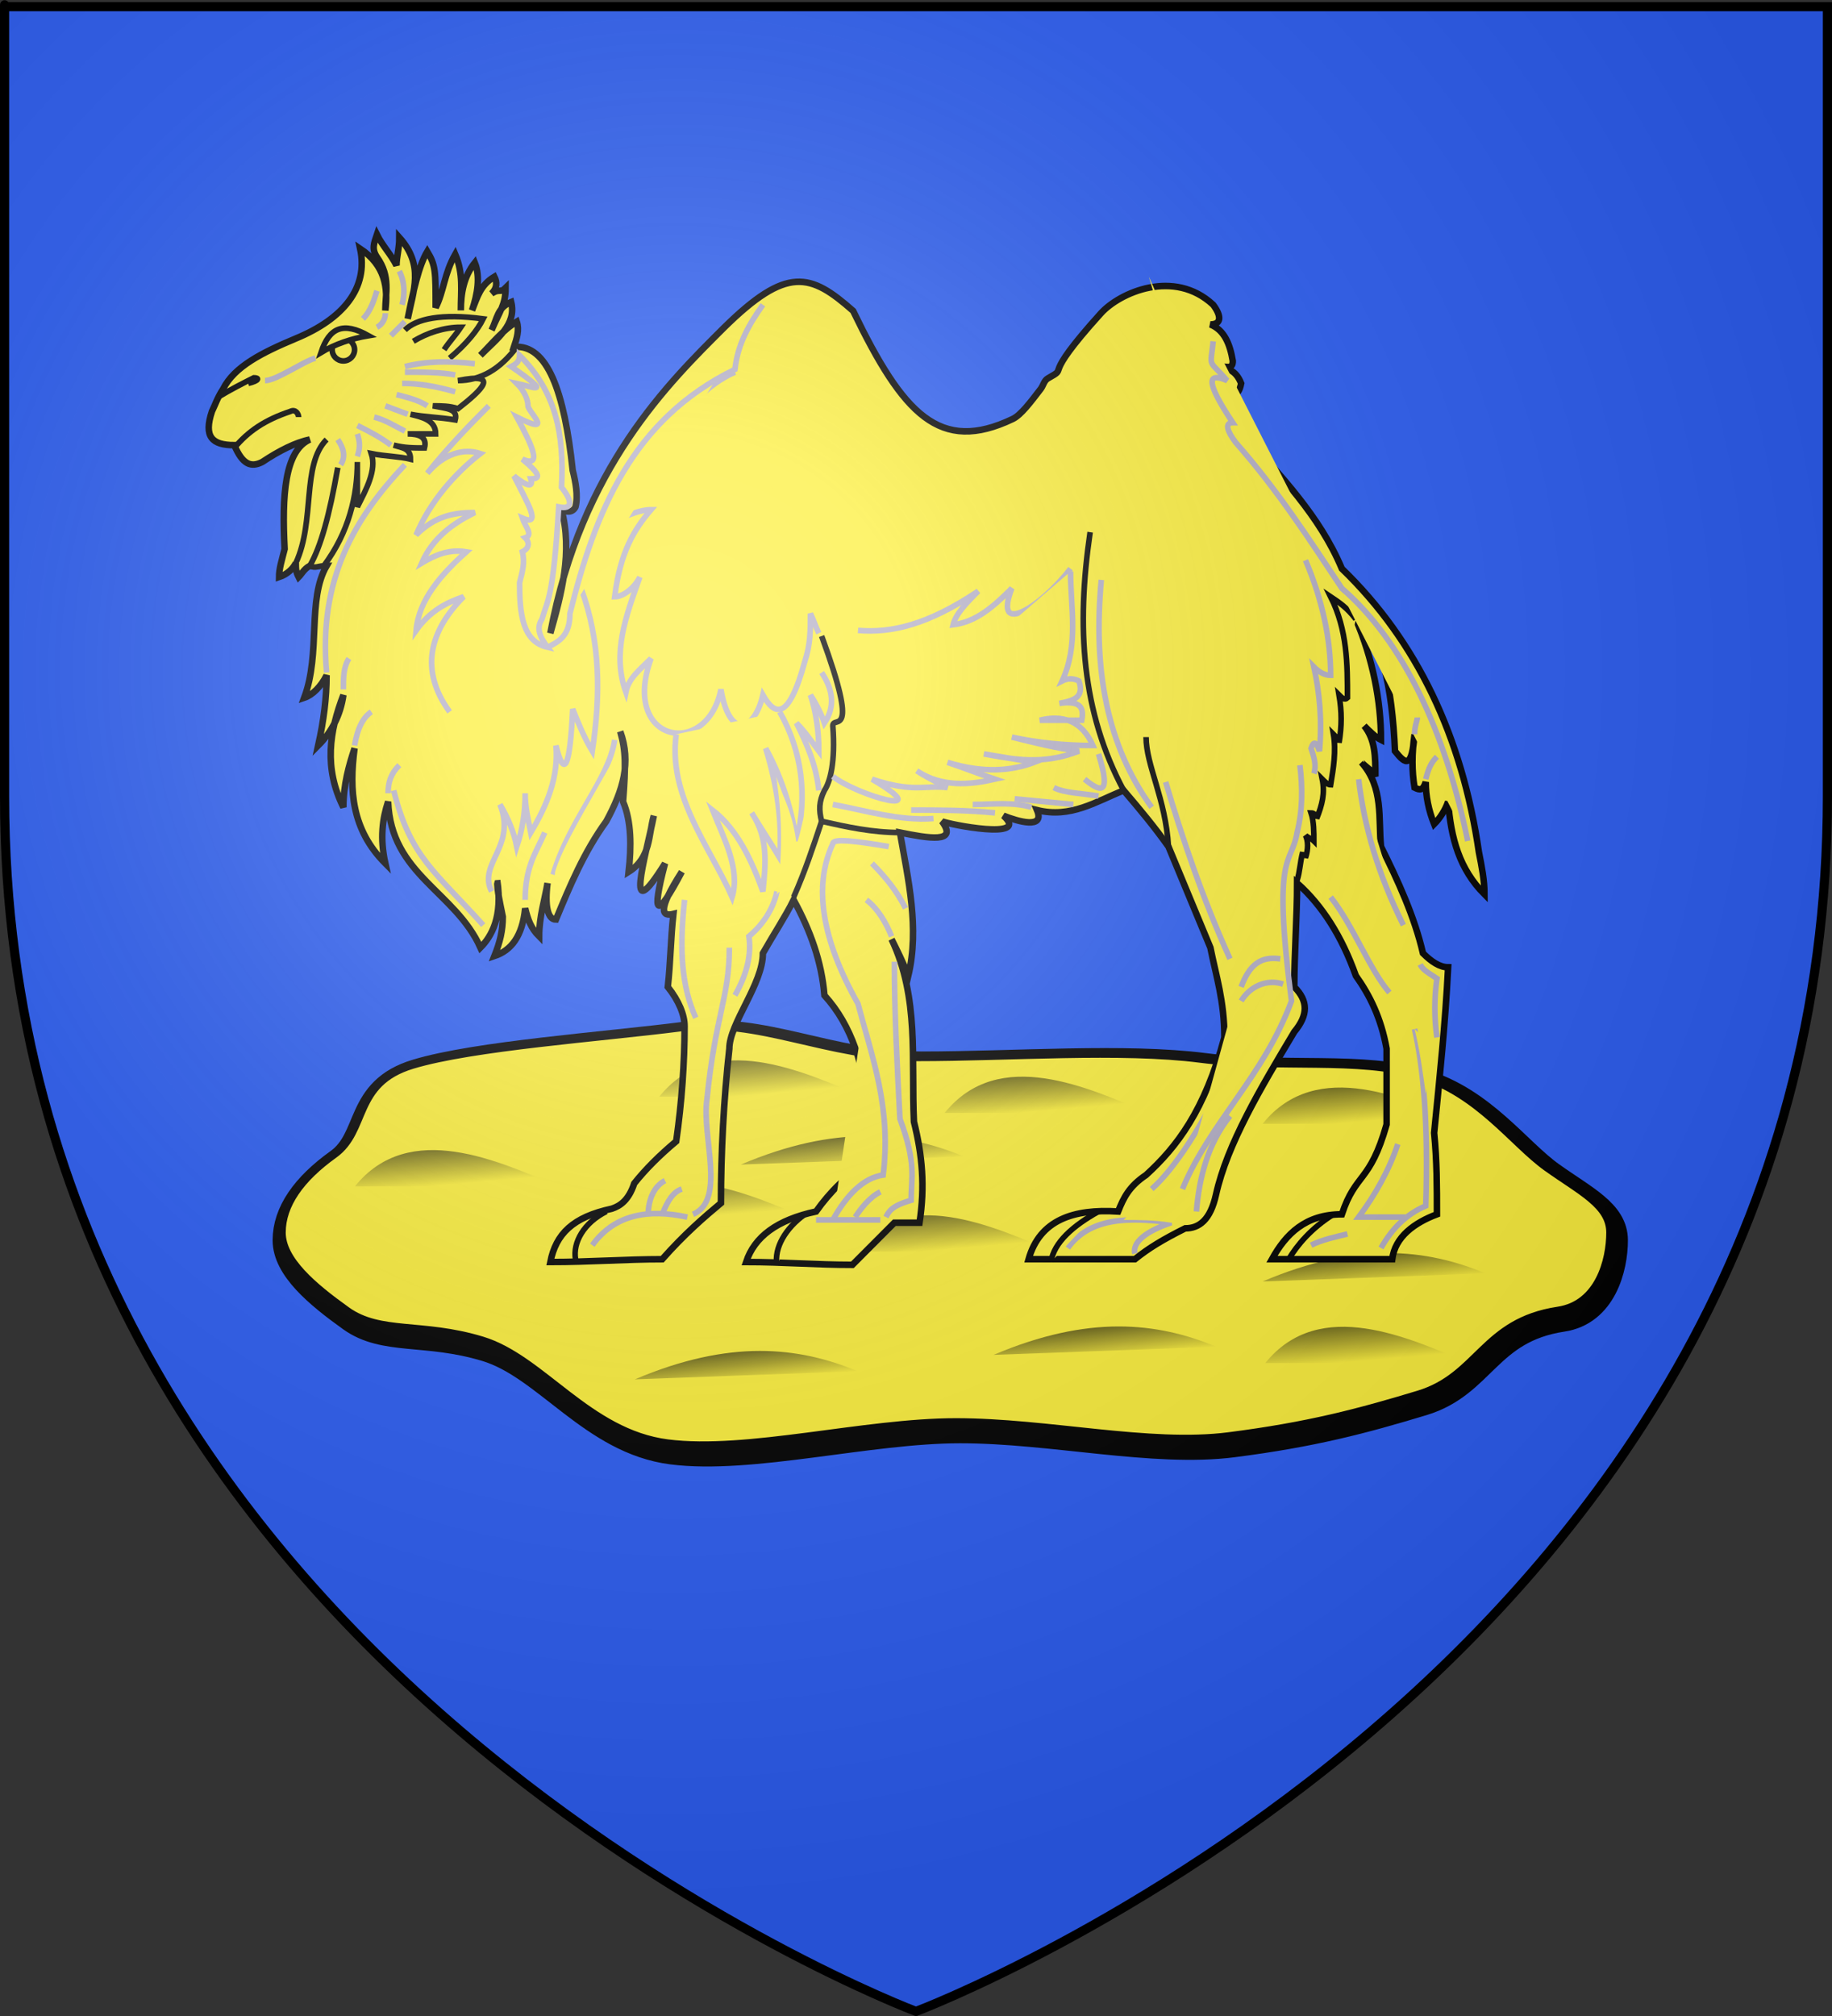 <?xml version="1.0" encoding="UTF-8" standalone="no"?>
<svg
   xmlns:dc="http://purl.org/dc/elements/1.1/"
   xmlns:cc="http://creativecommons.org/ns#"
   xmlns:rdf="http://www.w3.org/1999/02/22-rdf-syntax-ns#"
   xmlns:svg="http://www.w3.org/2000/svg"
   xmlns="http://www.w3.org/2000/svg"
   xmlns:xlink="http://www.w3.org/1999/xlink"
   xmlns:sodipodi="http://sodipodi.sourceforge.net/DTD/sodipodi-0.dtd"
   xmlns:inkscape="http://www.inkscape.org/namespaces/inkscape"
   height="660"
   width="600"
   version="1.0"
   id="svg2"
   sodipodi:version="0.32"
   inkscape:version="0.46"
   sodipodi:docname="Blason_ville_be_Kemzeke.svg"
   sodipodi:docbase="/Users/fabriceantoine/Documents/Meurthe-et-Moselle/Fait"
   inkscape:export-filename="/Users/fabriceantoine/Documents/Meurthe-et-Moselle/Fait/Blason_Toul.png"
   inkscape:export-xdpi="72"
   inkscape:export-ydpi="72"
   inkscape:output_extension="org.inkscape.output.svg.inkscape">
  <rect width="100%" height="100%" fill="#333333" stroke="none"/>
  <sodipodi:namedview
     inkscape:window-height="850"
     inkscape:window-width="1440"
     inkscape:pageshadow="2"
     inkscape:pageopacity="0.0"
     guidetolerance="10.0"
     gridtolerance="10.0"
     objecttolerance="10.0"
     borderopacity="1.0"
     bordercolor="#666666"
     pagecolor="#ffffff"
     id="base"
     showgrid="true"
     height="660px"
     inkscape:zoom="0.35355339"
     inkscape:cx="158.61948"
     inkscape:cy="247.04671"
     inkscape:window-x="-8"
     inkscape:window-y="-8"
     inkscape:current-layer="layer4" />
  <desc
     id="desc4">Flag of Canton of Valais (Wallis)</desc>
  <defs
     id="defs6">
    <linearGradient
       id="linearGradient9227"
       inkscape:collect="always">
      <stop
         id="stop9229"
         offset="0"
         style="stop-color:#000000;stop-opacity:1;" />
      <stop
         id="stop9231"
         offset="1"
         style="stop-color:#000000;stop-opacity:0;" />
    </linearGradient>
    <inkscape:perspective
       sodipodi:type="inkscape:persp3d"
       inkscape:vp_x="0 : 330 : 1"
       inkscape:vp_y="0 : 1000 : 0"
       inkscape:vp_z="600 : 330 : 1"
       inkscape:persp3d-origin="300 : 220 : 1"
       id="perspective10065" />
    <linearGradient
       id="linearGradient2893">
      <stop
         style="stop-color:white;stop-opacity:0.314;"
         offset="0"
         id="stop2895" />
      <stop
         id="stop2897"
         offset="0.19"
         style="stop-color:white;stop-opacity:0.251;" />
      <stop
         style="stop-color:#6b6b6b;stop-opacity:0.125;"
         offset="0.6"
         id="stop2901" />
      <stop
         style="stop-color:black;stop-opacity:0.125;"
         offset="1"
         id="stop2899" />
    </linearGradient>
    <linearGradient
       id="linearGradient2885">
      <stop
         id="stop2887"
         offset="0"
         style="stop-color:white;stop-opacity:1;" />
      <stop
         style="stop-color:white;stop-opacity:1;"
         offset="0.229"
         id="stop2891" />
      <stop
         id="stop2889"
         offset="1"
         style="stop-color:black;stop-opacity:1;" />
    </linearGradient>
    <linearGradient
       id="linearGradient2955">
      <stop
         id="stop2867"
         offset="0"
         style="stop-color:#fd0000;stop-opacity:1;" />
      <stop
         style="stop-color:#e77275;stop-opacity:0.659;"
         offset="0.5"
         id="stop2873" />
      <stop
         style="stop-color:black;stop-opacity:0.323;"
         offset="1"
         id="stop2959" />
    </linearGradient>
    <radialGradient
       inkscape:collect="always"
       xlink:href="#linearGradient2955"
       id="radialGradient2961"
       cx="225.524"
       cy="218.901"
       fx="225.524"
       fy="218.901"
       r="300"
       gradientTransform="matrix(-4.167939e-4,2.183,-1.884,-3.599562e-4,615.597,-289.121)"
       gradientUnits="userSpaceOnUse" />
    <polygon
       id="star"
       transform="scale(53,53)"
       points="0,-1 0.588,0.809 -0.951,-0.309 0.951,-0.309 -0.588,0.809 0,-1 " />
    <clipPath
       id="clip">
      <path
         d="M 0,-200 L 0,600 L 300,600 L 300,-200 L 0,-200 z "
         id="path10" />
    </clipPath>
    <radialGradient
       inkscape:collect="always"
       xlink:href="#linearGradient2955"
       id="radialGradient1911"
       gradientUnits="userSpaceOnUse"
       gradientTransform="matrix(-4.167939e-4,2.183,-1.884,-3.599562e-4,615.597,-289.121)"
       cx="225.524"
       cy="218.901"
       fx="225.524"
       fy="218.901"
       r="300" />
    <radialGradient
       inkscape:collect="always"
       xlink:href="#linearGradient2955"
       id="radialGradient2865"
       gradientUnits="userSpaceOnUse"
       gradientTransform="matrix(0,1.749,-1.593,-1.049767e-7,551.788,-191.29)"
       cx="225.524"
       cy="218.901"
       fx="225.524"
       fy="218.901"
       r="300" />
    <radialGradient
       inkscape:collect="always"
       xlink:href="#linearGradient2955"
       id="radialGradient2871"
       gradientUnits="userSpaceOnUse"
       gradientTransform="matrix(0,1.386,-1.323,-5.741131e-8,-158.082,-109.541)"
       cx="225.524"
       cy="218.901"
       fx="225.524"
       fy="218.901"
       r="300" />
    <radialGradient
       inkscape:collect="always"
       xlink:href="#linearGradient2893"
       id="radialGradient3163"
       gradientUnits="userSpaceOnUse"
       gradientTransform="matrix(1.353,0,0,1.349,-77.629,-85.747)"
       cx="221.445"
       cy="226.331"
       fx="221.445"
       fy="226.331"
       r="300" />
    <radialGradient
       r="300"
       fy="226.331"
       fx="221.445"
       cy="226.331"
       cx="221.445"
       gradientTransform="matrix(1.353,0,0,1.349,-77.629,-85.747)"
       gradientUnits="userSpaceOnUse"
       id="radialGradient2375"
       xlink:href="#linearGradient2893"
       inkscape:collect="always" />
    <radialGradient
       r="300"
       fy="218.901"
       fx="225.524"
       cy="218.901"
       cx="225.524"
       gradientTransform="matrix(0,1.386,-1.323,-5.741131e-8,-158.082,-109.541)"
       gradientUnits="userSpaceOnUse"
       id="radialGradient2373"
       xlink:href="#linearGradient2955"
       inkscape:collect="always" />
    <radialGradient
       r="300"
       fy="218.901"
       fx="225.524"
       cy="218.901"
       cx="225.524"
       gradientTransform="matrix(0,1.749,-1.593,-1.049767e-7,551.788,-191.29)"
       gradientUnits="userSpaceOnUse"
       id="radialGradient2371"
       xlink:href="#linearGradient2955"
       inkscape:collect="always" />
    <radialGradient
       r="300"
       fy="218.901"
       fx="225.524"
       cy="218.901"
       cx="225.524"
       gradientTransform="matrix(-4.167939e-4,2.183,-1.884,-3.599562e-4,615.597,-289.121)"
       gradientUnits="userSpaceOnUse"
       id="radialGradient2369"
       xlink:href="#linearGradient2955"
       inkscape:collect="always" />
    <clipPath
       id="clipPath2365">
      <path
         id="path2367"
         d="M 0,-200 L 0,600 L 300,600 L 300,-200 L 0,-200 z " />
    </clipPath>
    <polygon
       points="0,-1 0.588,0.809 -0.951,-0.309 0.951,-0.309 -0.588,0.809 0,-1 "
       transform="scale(53,53)"
       id="polygon2363" />
    <radialGradient
       gradientUnits="userSpaceOnUse"
       gradientTransform="matrix(-4.167939e-4,2.183,-1.884,-3.599562e-4,615.597,-289.121)"
       r="300"
       fy="218.901"
       fx="225.524"
       cy="218.901"
       cx="225.524"
       id="radialGradient2361"
       xlink:href="#linearGradient2955"
       inkscape:collect="always" />
    <linearGradient
       id="linearGradient2353">
      <stop
         style="stop-color:#fd0000;stop-opacity:1;"
         offset="0"
         id="stop2355" />
      <stop
         id="stop2357"
         offset="0.5"
         style="stop-color:#e77275;stop-opacity:0.659;" />
      <stop
         id="stop2359"
         offset="1"
         style="stop-color:black;stop-opacity:0.323;" />
    </linearGradient>
    <linearGradient
       id="linearGradient2345">
      <stop
         style="stop-color:white;stop-opacity:1;"
         offset="0"
         id="stop2347" />
      <stop
         id="stop2349"
         offset="0.229"
         style="stop-color:white;stop-opacity:1;" />
      <stop
         style="stop-color:black;stop-opacity:1;"
         offset="1"
         id="stop2351" />
    </linearGradient>
    <linearGradient
       id="linearGradient2335">
      <stop
         id="stop2337"
         offset="0"
         style="stop-color:white;stop-opacity:0.314;" />
      <stop
         style="stop-color:white;stop-opacity:0.251;"
         offset="0.19"
         id="stop2339" />
      <stop
         id="stop2341"
         offset="0.6"
         style="stop-color:#6b6b6b;stop-opacity:0.125;" />
      <stop
         id="stop2343"
         offset="1"
         style="stop-color:black;stop-opacity:0.125;" />
    </linearGradient>
    <radialGradient
       gradientTransform="matrix(0,1.386,-1.323,-5.741131e-8,-158.082,-109.541)"
       gradientUnits="userSpaceOnUse"
       xlink:href="#linearGradient2955"
       id="radialGradient2569"
       fy="218.901"
       fx="225.524"
       r="300"
       cy="218.901"
       cx="225.524" />
    <radialGradient
       gradientTransform="matrix(0,1.749,-1.593,-1.049767e-7,551.788,-191.29)"
       gradientUnits="userSpaceOnUse"
       xlink:href="#linearGradient2955"
       id="radialGradient2567"
       fy="218.901"
       fx="225.524"
       r="300"
       cy="218.901"
       cx="225.524" />
    <radialGradient
       gradientTransform="matrix(-4.167939e-4,2.183,-1.884,-3.599562e-4,615.597,-289.121)"
       gradientUnits="userSpaceOnUse"
       xlink:href="#linearGradient2955"
       id="radialGradient2565"
       fy="218.901"
       fx="225.524"
       r="300"
       cy="218.901"
       cx="225.524" />
    <clipPath
       id="clipPath2561">
      <path
         id="path2563"
         d="M 0,-200 L 0,600 L 300,600 L 300,-200 L 0,-200 z " />
    </clipPath>
    <polygon
       id="polygon2559"
       transform="scale(53,53)"
       points="0,-1 0.588,0.809 -0.951,-0.309 0.951,-0.309 -0.588,0.809 0,-1 " />
    <radialGradient
       gradientTransform="matrix(-4.167939e-4,2.183,-1.884,-3.599562e-4,615.597,-289.121)"
       gradientUnits="userSpaceOnUse"
       xlink:href="#linearGradient2955"
       id="radialGradient2557"
       fy="218.901"
       fx="225.524"
       r="300"
       cy="218.901"
       cx="225.524" />
    <linearGradient
       id="linearGradient2549">
      <stop
         id="stop2551"
         offset="0"
         style="stop-color:#fd0000;stop-opacity:1" />
      <stop
         id="stop2553"
         offset="0.5"
         style="stop-color:#e77275;stop-opacity:0.659" />
      <stop
         id="stop2555"
         offset="1"
         style="stop-color:black;stop-opacity:0.323" />
    </linearGradient>
    <linearGradient
       id="linearGradient2541">
      <stop
         id="stop2543"
         offset="0"
         style="stop-color:white;stop-opacity:1" />
      <stop
         id="stop2545"
         offset="0.229"
         style="stop-color:white;stop-opacity:1" />
      <stop
         id="stop2547"
         offset="1"
         style="stop-color:black;stop-opacity:1" />
    </linearGradient>
    <linearGradient
       id="linearGradient2531">
      <stop
         id="stop2533"
         offset="0"
         style="stop-color:white;stop-opacity:0.314" />
      <stop
         id="stop2535"
         offset="0.19"
         style="stop-color:white;stop-opacity:0.251" />
      <stop
         id="stop2537"
         offset="0.6"
         style="stop-color:#6b6b6b;stop-opacity:0.125" />
      <stop
         id="stop2539"
         offset="1"
         style="stop-color:black;stop-opacity:0.125" />
    </linearGradient>
    <linearGradient
       inkscape:collect="always"
       xlink:href="#linearGradient9227"
       id="linearGradient11414"
       gradientUnits="userSpaceOnUse"
       gradientTransform="matrix(1.051,0,0,1.051,-999.498,-637.735)"
       x1="243.914"
       y1="708.368"
       x2="245.737"
       y2="729.127" />
    <linearGradient
       inkscape:collect="always"
       xlink:href="#linearGradient9227"
       id="linearGradient11416"
       gradientUnits="userSpaceOnUse"
       gradientTransform="matrix(1.051,0,0,1.051,-1096.369,-609.192)"
       x1="243.914"
       y1="708.368"
       x2="245.737"
       y2="729.127" />
    <linearGradient
       inkscape:collect="always"
       xlink:href="#linearGradient9227"
       id="linearGradient11418"
       gradientUnits="userSpaceOnUse"
       gradientTransform="matrix(1.051,0,0,1.051,-1016.796,-598.813)"
       x1="243.914"
       y1="708.368"
       x2="245.737"
       y2="729.127" />
    <linearGradient
       inkscape:collect="always"
       xlink:href="#linearGradient9227"
       id="linearGradient11420"
       gradientUnits="userSpaceOnUse"
       gradientTransform="matrix(1.051,0,0,1.051,-887.059,-558.162)"
       x1="256.258"
       y1="714.952"
       x2="258.081"
       y2="732.096" />
    <linearGradient
       inkscape:collect="always"
       xlink:href="#linearGradient9227"
       id="linearGradient11422"
       gradientUnits="userSpaceOnUse"
       gradientTransform="matrix(1.051,0,0,1.051,-967.496,-618.706)"
       x1="256.258"
       y1="714.952"
       x2="258.081"
       y2="732.096" />
    <linearGradient
       inkscape:collect="always"
       xlink:href="#linearGradient9227"
       id="linearGradient11424"
       gradientUnits="userSpaceOnUse"
       gradientTransform="matrix(1.051,0,0,1.051,-801.432,-581.515)"
       x1="256.258"
       y1="714.952"
       x2="258.081"
       y2="732.096" />
    <linearGradient
       inkscape:collect="always"
       xlink:href="#linearGradient9227"
       id="linearGradient11426"
       gradientUnits="userSpaceOnUse"
       gradientTransform="matrix(1.051,0,0,1.051,-1001.228,-550.378)"
       x1="256.258"
       y1="714.952"
       x2="258.081"
       y2="732.096" />
    <linearGradient
       inkscape:collect="always"
       xlink:href="#linearGradient9227"
       id="linearGradient11428"
       gradientUnits="userSpaceOnUse"
       gradientTransform="matrix(1.051,0,0,1.051,-938.954,-588.434)"
       x1="243.914"
       y1="708.368"
       x2="245.737"
       y2="729.127" />
    <linearGradient
       inkscape:collect="always"
       xlink:href="#linearGradient9227"
       id="linearGradient11430"
       gradientUnits="userSpaceOnUse"
       gradientTransform="matrix(1.051,0,0,1.051,-807.486,-629.085)"
       x1="243.914"
       y1="708.368"
       x2="245.737"
       y2="729.127" />
    <linearGradient
       inkscape:collect="always"
       xlink:href="#linearGradient9227"
       id="linearGradient11432"
       gradientUnits="userSpaceOnUse"
       gradientTransform="matrix(1.051,0,0,1.051,-908.681,-632.545)"
       x1="243.914"
       y1="708.368"
       x2="245.737"
       y2="729.127" />
    <linearGradient
       inkscape:collect="always"
       xlink:href="#linearGradient9227"
       id="linearGradient11434"
       gradientUnits="userSpaceOnUse"
       gradientTransform="matrix(1.051,0,0,1.051,-806.621,-552.973)"
       x1="243.914"
       y1="708.368"
       x2="245.737"
       y2="729.127" />
  </defs>
  <g
     inkscape:groupmode="layer"
     id="layer3"
     inkscape:label="Fond écu"
     style="display:inline"
     sodipodi:insensitive="true">
    <path
       id="path2855"
       style="fill:#2b5df2;fill-opacity:1;fill-rule:evenodd;stroke:none;stroke-width:1px;stroke-linecap:butt;stroke-linejoin:miter;stroke-opacity:1"
       d="M 300,658.5 C 300,658.5 598.5,546.18 598.5,260.728 C 598.5,-24.723 598.5,2.176 598.5,2.176 L 1.5,2.176 L 1.5,260.728 C 1.5,546.18 300,658.5 300,658.5 z"
       sodipodi:nodetypes="cccccc" />
  </g>
  <g
     inkscape:groupmode="layer"
     id="layer4"
     inkscape:label="Meubles">
    <g
       id="g2571"
       style="opacity:1;display:inline"
       transform="translate(-0.148,-0.328)">
      <g
         id="g5810">
        <rect
           id="rect4923"
           style="fill:none;fill-opacity:1;fill-rule:nonzero;stroke:none;stroke-width:7.56;stroke-linecap:round;stroke-linejoin:round;stroke-miterlimit:4;stroke-dasharray:none;stroke-opacity:1"
           y="3.375078e-14"
           x="0"
           height="660"
           width="600" />
      </g>
    </g>
    <g
       id="g11301"
       transform="translate(-21,-15.647)">
      <g
         id="g7866"
         transform="matrix(1.029,0,0,1.029,1024.222,242.352)"
         style="display:inline">
        <path
           inkscape:connector-curvature="0"
           sodipodi:nodetypes="csssssssssssssssc"
           id="path7133"
           d="M -461.025,174.277 C -461.025,183.11 -464.637,197.227 -477.652,199.183 C -501.49,202.764 -502.943,220.075 -522.081,225.867 C -541.219,231.66 -557.213,235.895 -582.511,239.135 C -607.808,242.376 -640.145,234.659 -669.328,234.659 C -698.511,234.659 -735.829,244.64 -761.126,241.4 C -786.424,238.159 -801.059,214.453 -820.198,208.66 C -839.336,202.868 -852.562,206.839 -863.268,199.183 C -873.974,191.526 -883.97,183.11 -883.97,174.277 C -883.97,165.445 -878.049,157.028 -867.343,149.372 C -856.637,141.715 -861.524,126.668 -842.385,120.876 C -823.247,115.083 -782.348,112.206 -757.051,108.966 C -731.754,105.726 -710.737,118.424 -681.554,118.424 C -652.371,118.424 -616.864,115.688 -591.567,118.928 C -566.27,122.168 -541.219,118.253 -522.081,124.046 C -502.943,129.838 -491.981,145.791 -481.275,153.447 C -470.569,161.104 -461.025,165.445 -461.025,174.277 z"
           style="fill:#8d4024;fill-opacity:1;fill-rule:evenodd;stroke:#000000;stroke-width:8.419;stroke-linecap:square;stroke-linejoin:miter;stroke-miterlimit:4;stroke-dasharray:none;stroke-opacity:1" />
        <path
           inkscape:connector-curvature="0"
           style="fill:#fcef3c;fill-opacity:1;fill-rule:evenodd;stroke:#000000;stroke-width:2.65;stroke-linecap:square;stroke-linejoin:miter;stroke-miterlimit:4;stroke-dasharray:none;stroke-opacity:1"
           d="M -462.384,171.828 C -462.384,180.661 -465.995,194.779 -479.011,196.734 C -502.848,200.315 -504.301,217.626 -523.44,223.419 C -542.578,229.211 -558.572,233.446 -583.869,236.687 C -609.167,239.927 -641.503,232.21 -670.687,232.21 C -699.87,232.21 -737.187,242.191 -762.485,238.951 C -787.782,235.71 -802.418,212.004 -821.556,206.212 C -840.694,200.419 -853.921,204.39 -864.626,196.734 C -875.332,189.077 -885.329,180.661 -885.329,171.828 C -885.329,162.996 -879.407,154.579 -868.702,146.923 C -857.996,139.266 -862.882,124.219 -843.744,118.427 C -824.606,112.635 -783.707,109.758 -758.41,106.517 C -733.112,103.277 -712.096,115.975 -682.913,115.975 C -653.729,115.975 -618.223,113.239 -592.925,116.479 C -567.628,119.72 -542.578,115.804 -523.44,121.597 C -504.301,127.389 -493.339,143.342 -482.633,150.998 C -471.928,158.655 -462.384,162.996 -462.384,171.828 L -462.384,171.828 z"
           id="path7130"
           sodipodi:nodetypes="csssssssssssssssc" />
        <path
           inkscape:connector-curvature="0"
           style="fill:url(#linearGradient11414);fill-opacity:1;fill-rule:evenodd;stroke:none"
           d="M -765.105,128.583 C -747.784,107.091 -719.062,120.781 -700.236,128.583"
           id="path9271"
           sodipodi:nodetypes="cc" />
        <path
           inkscape:connector-curvature="0"
           sodipodi:nodetypes="cc"
           id="path9259"
           d="M -861.976,157.125 C -844.654,135.633 -815.933,149.323 -797.107,157.125"
           style="fill:url(#linearGradient11416);fill-opacity:1;fill-rule:evenodd;stroke:none" />
        <path
           inkscape:connector-curvature="0"
           style="fill:url(#linearGradient11418);fill-opacity:1;fill-rule:evenodd;stroke:none"
           d="M -782.403,167.504 C -765.082,146.012 -736.361,159.702 -717.535,167.504"
           id="path9267"
           sodipodi:nodetypes="cc" />
        <path
           inkscape:connector-curvature="0"
           style="fill:url(#linearGradient11420);fill-opacity:1;fill-rule:evenodd;stroke:none"
           d="M -658.72,210.75 C -628.425,197.907 -606.623,200.353 -587.797,208.155"
           id="path9217"
           sodipodi:nodetypes="cc" />
        <path
           inkscape:connector-curvature="0"
           sodipodi:nodetypes="cc"
           id="path9235"
           d="M -739.158,150.205 C -708.862,137.363 -687.06,139.809 -668.234,147.611"
           style="fill:url(#linearGradient11422);fill-opacity:1;fill-rule:evenodd;stroke:none" />
        <path
           inkscape:connector-curvature="0"
           style="fill:url(#linearGradient11424);fill-opacity:1;fill-rule:evenodd;stroke:none"
           d="M -573.093,187.397 C -542.798,174.554 -520.996,177 -502.17,184.802"
           id="path9239"
           sodipodi:nodetypes="cc" />
        <path
           inkscape:connector-curvature="0"
           sodipodi:nodetypes="cc"
           id="path9243"
           d="M -772.889,218.534 C -742.594,205.691 -720.792,208.137 -701.966,215.939"
           style="fill:url(#linearGradient11426);fill-opacity:1;fill-rule:evenodd;stroke:none" />
        <path
           inkscape:connector-curvature="0"
           style="fill:url(#linearGradient11428);fill-opacity:1;fill-rule:evenodd;stroke:none"
           d="M -704.561,177.883 C -687.239,156.391 -658.518,170.081 -639.692,177.883"
           id="path9247"
           sodipodi:nodetypes="cc" />
        <path
           inkscape:connector-curvature="0"
           sodipodi:nodetypes="cc"
           id="path9251"
           d="M -573.093,137.232 C -555.772,115.74 -527.051,129.43 -508.224,137.232"
           style="fill:url(#linearGradient11430);fill-opacity:1;fill-rule:evenodd;stroke:none" />
        <path
           inkscape:connector-curvature="0"
           style="fill:url(#linearGradient11432);fill-opacity:1;fill-rule:evenodd;stroke:none"
           d="M -674.289,133.772 C -656.967,112.28 -628.246,125.97 -609.42,133.772"
           id="path9255"
           sodipodi:nodetypes="cc" />
        <path
           inkscape:connector-curvature="0"
           sodipodi:nodetypes="cc"
           id="path9263"
           d="M -572.228,213.345 C -554.907,191.853 -526.186,205.543 -507.36,213.345"
           style="fill:url(#linearGradient11434);fill-opacity:1;fill-rule:evenodd;stroke:none" />
      </g>
      <g
         id="g3385"
         transform="matrix(0.916,0,0,0.919,-611.627,24.313)"
         style="opacity:1;fill:#fcef3c;fill-opacity:1">
        <path
           sodipodi:nodetypes="cccccccscccscccccccsccccccccsssscccccccccccccccccccccccccccccccccccscccccccccccccccccccccccccccccccccsccccccccccccccccccccccccccccccccccccc"
           id="path2617"
           style="fill:#fcef3c;fill-opacity:1;fill-rule:evenodd;stroke:#000000;stroke-width:2.327;stroke-miterlimit:4;stroke-dasharray:none"
           d="M 796.411,111.15 C 813.411,104.15 822.411,93.15 819.411,79.15 C 828.411,85.15 829.411,93.15 828.411,101.15 C 828.411,95.15 830.411,89.15 825.411,82.15 C 823.411,79.15 824.411,77.15 825.411,74.15 C 827.411,78.15 830.411,81.15 832.411,85.15 C 832.411,82.15 833.411,79.15 833.411,75.15 C 842.411,85.15 838.411,94.15 836.411,104.15 C 838.411,94.15 840.411,85.15 843.411,80.15 C 846.411,85.15 846.411,87.15 846.411,100.15 C 849.411,94.15 849.411,88.15 853.411,81.15 C 856.411,88.15 855.411,94.15 855.411,101.15 C 855.411,95.15 856.411,89.15 860.411,84.15 C 862.411,89.15 861.411,95.15 859.411,101.15 C 861.411,96.15 862.411,92.15 867.411,89.15 C 868.411,91.15 868.411,93.15 866.411,95.15 C 869.411,93.15 869.411,95.15 871.411,93.15 C 871.411,99.15 869.411,101.15 866.411,108.15 C 868.411,104.15 868.411,100.15 873.411,98.15 C 875.411,106.15 868.411,111.15 862.411,117.15 C 866.411,113.15 870.411,108.15 875.411,105.15 C 876.411,108.15 875.411,111.15 874.411,114.15 C 886.411,113.15 892.411,130.15 895.411,158.15 C 896.411,162.15 897.411,167.15 896.411,171.15 C 895.411,173.15 893.411,173.15 891.411,172.15 C 895.411,187.15 891.411,202.15 887.411,216.15 C 898.473,157.161 930.033,126.686 949.38,107.415 C 972.077,85.13 980.435,87.913 995.666,101.315 C 1013.609,138.318 1026.697,152.209 1052.727,139.829 C 1055.69,138.42 1059.148,133.773 1062.738,129.13 C 1063.664,127.933 1063.919,126.148 1065.318,125.358 C 1073.536,120.713 1061.791,126.945 1084.255,102.19 C 1090.963,94.799 1110.411,86.15 1124.411,99.15 C 1127.411,103.15 1127.411,106.15 1123.411,106.15 C 1128.411,108.15 1130.411,113.15 1131.411,119.15 C 1131.411,122.15 1129.411,121.15 1127.411,121.15 C 1129.411,122.15 1132.411,122.15 1134.411,127.15 C 1133.411,132.15 1131.411,131.15 1129.411,130.15 C 1132.411,134.15 1137.411,137.15 1135.411,145.15 C 1148.411,160.15 1162.411,174.15 1170.411,193.15 C 1197.411,219.15 1213.411,253.15 1219.411,294.15 C 1220.411,299.15 1221.411,304.15 1221.411,309.15 C 1212.411,300.15 1209.411,289.15 1208.411,276.15 C 1207.411,279.15 1205.411,282.15 1203.411,284.15 C 1201.411,279.15 1200.411,274.15 1200.411,269.15 C 1199.411,272.15 1198.411,272.15 1196.411,271.15 C 1195.411,265.15 1195.411,259.15 1196.411,252.15 C 1195.411,264.15 1193.411,263.15 1189.411,258.15 C 1188.411,235.15 1184.411,216.15 1175.411,211.15 C 1181.411,225.15 1184.411,240.15 1184.411,254.15 C 1182.411,253.15 1180.411,251.15 1178.411,249.15 C 1182.411,254.15 1182.411,260.15 1182.411,267.15 C 1181.411,265.15 1179.411,264.15 1177.411,262.15 C 1185.411,271.15 1183.411,282.15 1184.411,292.15 C 1190.411,304.15 1196.411,317.15 1199.411,330.15 C 1202.411,333.15 1205.411,335.15 1208.411,335.15 C 1207.411,355.15 1205.411,374.15 1203.411,394.15 C 1204.411,404.15 1204.411,413.15 1204.411,423.15 C 1196.411,426.15 1189.411,431.15 1188.411,439.15 C 1173.411,439.15 1159.411,439.15 1145.411,439.15 C 1150.411,430.15 1157.411,423.15 1170.411,423.15 C 1175.411,408.15 1180.411,412.15 1186.411,391.15 C 1186.411,382.15 1186.411,373.15 1186.411,364.15 C 1184.411,353.15 1180.411,345.15 1175.411,338.15 C 1170.411,324.15 1163.411,313.15 1154.411,305.15 C 1154.411,317.15 1153.411,330.15 1153.411,342.15 C 1158.411,347.15 1158.411,352.15 1153.411,358.15 C 1141.411,378.15 1129.411,398.15 1125.411,416.15 C 1123.411,425.15 1119.411,428.15 1114.411,428.15 C 1106.411,432.15 1101.411,435.15 1096.411,439.15 C 1083.411,439.15 1071.411,439.15 1058.411,439.15 C 1062.411,425.15 1074.411,421.15 1090.411,422.15 C 1092.411,417.15 1094.411,413.15 1100.411,409.15 C 1111.411,399.15 1121.411,386.15 1128.411,360.15 C 1128.411,347.15 1125.411,338.15 1123.411,328.15 C 1118.411,316.15 1113.411,304.15 1108.411,292.15 C 1103.411,285.15 1098.411,279.15 1092.411,272.15 C 1082.411,276.15 1073.411,282.15 1061.411,279.15 C 1064.411,286.15 1054.411,283.15 1049.411,281.15 C 1059.411,290.15 1029.411,284.15 1027.411,283.15 C 1033.411,291.15 1022.411,289.15 1012.411,287.15 C 1015.411,304.15 1019.411,321.15 1015.411,338.15 C 1013.411,333.15 1011.411,329.15 1009.411,325.15 C 1019.411,346.15 1016.411,368.15 1017.411,390.15 C 1020.411,402.15 1021.411,413.15 1019.411,426.15 C 1016.411,426.15 1013.411,426.15 1010.411,426.15 C 1005.411,431.15 1000.411,436.15 995.411,441.15 C 982.411,441.15 970.411,440.15 957.411,440.15 C 960.411,431.15 968.411,425.15 982.411,422.15 C 987.411,415.15 993.411,409.15 1001.411,404.15 C 1001.411,398.15 1001.411,392.15 1001.411,387.15 C 999.411,370.15 995.411,356.15 985.411,345.15 C 984.411,333.15 980.411,322.15 974.411,311.15 C 971.411,317.15 967.411,323.15 963.411,330.15 C 963.411,341.15 951.411,355.15 951.411,364.15 C 949.411,382.15 948.411,401.15 948.411,419.15 C 942.411,424.15 935.411,430.15 927.411,439.15 C 914.411,439.15 901.411,440.15 887.411,440.15 C 889.411,430.15 895.411,424.15 909.411,421.15 C 912.411,420.15 915.411,418.15 917.411,412.15 C 921.411,407.15 926.411,402.15 932.411,397.15 C 934.411,383.15 935.411,369.15 935.411,356.15 C 935.411,352.15 933.411,347.15 929.411,342.15 C 930.411,333.15 930.411,325.15 931.411,316.15 C 927.411,317.15 925.411,315.15 934.411,301.15 C 925.411,318.15 923.411,317.15 928.411,298.15 C 913.411,322.15 921.411,296.15 924.411,281.15 C 922.411,288.15 923.411,296.15 915.411,301.15 C 916.411,292.15 916.411,283.15 913.411,276.15 C 914.411,263.15 914.411,258.15 912.411,251.15 C 916.411,262.15 913.411,272.15 907.411,283.15 C 899.411,294.15 894.411,306.15 889.411,318.15 C 886.411,318.15 885.411,313.15 886.411,305.15 C 885.411,311.15 883.411,317.15 883.411,324.15 C 880.411,321.15 879.411,318.15 878.411,314.15 C 877.411,324.15 873.411,329.15 867.411,331.15 C 869.411,326.15 870.411,322.15 870.411,317.15 C 869.411,312.15 868.411,308.15 868.411,304.15 C 870.411,317.15 866.411,324.15 862.411,328.15 C 853.411,308.15 830.411,302.15 829.411,276.15 C 827.411,282.15 826.411,289.15 828.411,298.15 C 816.411,286.15 815.411,272.15 817.411,257.15 C 815.411,263.15 813.411,270.15 813.411,278.15 C 806.411,264.15 808.411,251.15 813.411,238.15 C 812.411,245.15 809.411,251.15 804.411,256.15 C 806.411,247.15 807.411,239.15 807.411,231.15 C 805.411,235.15 802.411,238.15 799.411,239.15 C 805.411,223.15 800.411,204.15 807.411,192.15 C 805.411,192.15 803.411,192.15 801.411,192.15 C 799.411,193.15 798.411,195.15 797.411,196.15 C 796.411,194.15 796.411,193.15 796.411,191.15 C 795.411,193.15 793.411,195.15 790.411,196.15 C 790.411,193.15 791.411,190.15 792.411,186.15 C 791.411,167.15 792.411,151.15 801.411,147.15 C 796.411,148.15 790.411,151.15 784.411,155.15 C 780.411,157.15 777.411,156.15 774.411,149.15 C 766.411,149.15 763.411,146.15 766.411,137.15 C 767.411,135.15 768.411,132.15 770.411,129.15 C 774.411,121.15 784.411,116.15 796.411,111.15 z" />
        <path
           id="path2619"
           style="fill:#fcef3c;fill-opacity:1;fill-rule:evenodd;stroke:#000000;stroke-width:2"
           d="M 1092.411,272.15 C 1077.411,244.15 1075.411,214.15 1080.411,180.15" />
        <path
           id="path2625"
           style="fill:#fcef3c;fill-opacity:1;fill-rule:evenodd;stroke:#000000;stroke-width:2"
           d="M 1012.411,287.15 C 1002.411,287.15 993.411,285.15 984.411,283.15" />
        <path
           id="path2627"
           style="fill:#fcef3c;fill-opacity:1;fill-rule:evenodd;stroke:#000000;stroke-width:2"
           d="M 984.411,283.15 C 981.411,292.15 978.411,301.15 974.411,310.15" />
        <path
           id="path2629"
           style="fill:#fcef3c;fill-opacity:1;fill-rule:evenodd;stroke:#000000;stroke-width:2"
           d="M 984.411,217.15 C 998.411,255.15 988.411,245.15 988.411,249.15 C 989.411,262.15 987.411,269.15 985.411,272.15 C 983.411,276.15 983.411,279.15 984.411,283.15" />
        <path
           id="path2631"
           style="fill:#fcef3c;fill-opacity:1;fill-rule:evenodd;stroke:#000000;stroke-width:2"
           d="M 1100.411,253.15 C 1100.411,263.15 1107.411,275.15 1108.411,292.15" />
        <path
           id="path2633"
           style="fill:#fcef3c;fill-opacity:1;fill-rule:evenodd;stroke:#000000;stroke-width:2"
           d="M 1175.411,211.15 C 1172.411,207.15 1169.411,205.15 1166.411,203.15 C 1172.411,215.15 1172.411,227.15 1172.411,239.15 C 1171.411,240.15 1170.411,239.15 1169.411,238.15 C 1170.411,244.15 1170.411,249.15 1169.411,255.15 C 1169.411,254.15 1168.411,253.15 1167.411,252.15 C 1168.411,258.15 1167.411,264.15 1166.411,270.15 C 1165.411,270.15 1164.411,269.15 1163.411,268.15 C 1164.411,273.15 1163.411,277.15 1161.411,282.15 C 1161.411,281.15 1160.411,280.15 1159.411,280.15 C 1160.411,283.15 1160.411,287.15 1160.411,290.15 C 1159.411,289.15 1158.411,289.15 1157.411,288.15 C 1158.411,290.15 1158.411,293.15 1157.411,296.15 C 1157.411,295.15 1156.411,295.15 1156.411,294.15 C 1155.411,298.15 1155.411,301.15 1154.411,304.15" />
        <path
           id="path2635"
           style="fill:#fcef3c;fill-opacity:1;fill-rule:evenodd;stroke:#000000;stroke-width:2"
           d="M 768.411,132.15 C 773.411,129.15 777.411,127.15 781.411,125.15 C 783.411,125.15 783.411,126.15 779.411,127.15" />
        <path
           id="path2637"
           style="fill:#fcef3c;fill-opacity:1;fill-rule:evenodd;stroke:#000000;stroke-width:2"
           d="M 774.411,150.15 C 779.411,144.15 785.411,140.15 794.411,137.15 C 796.411,136.15 797.411,138.15 797.411,139.15" />
        <circle
           sodipodi:ry="4"
           sodipodi:rx="4"
           sodipodi:cy="190"
           sodipodi:cx="331"
           id="circle2639"
           style="fill:#fcef3c;fill-opacity:1;fill-rule:evenodd;stroke:#000000;stroke-width:2"
           transform="translate(482.411,-74.85)"
           r="4"
           cy="190"
           cx="331" />
        <path
           id="path2641"
           style="fill:#fcef3c;fill-opacity:1;fill-rule:evenodd;stroke:#000000;stroke-width:2"
           d="M 805.411,116.15 C 808.411,107.15 813.411,105.15 822.411,110.15 C 816.411,111.15 810.411,113.15 805.411,116.15 z" />
        <path
           id="path2643"
           style="fill:#fcef3c;fill-opacity:1;fill-rule:evenodd;stroke:#000000;stroke-width:2"
           d="M 835.411,108.15 C 839.411,104.15 848.411,102.15 863.411,104.15 C 861.411,108.15 857.411,113.15 851.411,118.15" />
        <path
           id="path2645"
           style="fill:#fcef3c;fill-opacity:1;fill-rule:evenodd;stroke:#000000;stroke-width:2"
           d="M 838.411,112.15 C 843.411,109.15 849.411,107.15 855.411,107.15 C 853.411,110.15 851.411,112.15 849.411,115.15" />
        <path
           id="path2657"
           style="fill:#fcef3c;fill-opacity:1;fill-rule:evenodd;stroke:#000000;stroke-width:2"
           d="M 796.411,191.15 C 803.411,176.15 798.411,156.15 807.411,147.15" />
        <path
           id="path2659"
           style="fill:#fcef3c;fill-opacity:1;fill-rule:evenodd;stroke:#000000;stroke-width:2"
           d="M 875.411,114.15 C 869.411,122.15 862.411,126.15 854.411,126.15 C 869.411,123.15 863.411,129.15 854.411,136.15 C 851.411,135.15 848.411,135.15 845.411,135.15 C 850.411,136.15 854.411,136.15 853.411,140.15 C 847.411,139.15 842.411,139.15 837.411,138.15 C 841.411,139.15 846.411,140.15 846.411,145.15 C 843.411,145.15 839.411,145.15 836.411,145.15 C 840.411,145.15 843.411,146.15 842.411,150.15 C 838.411,150.15 835.411,150.15 831.411,149.15 C 834.411,150.15 837.411,150.15 837.411,154.15 C 833.411,153.15 828.411,153.15 823.411,152.15 C 825.411,158.15 821.411,165.15 818.411,171.15 C 818.411,165.15 818.411,160.15 818.411,155.15 C 818.411,167.15 815.411,180.15 806.411,192.15 C 804.411,192.15 803.411,193.15 801.411,192.15 C 805.411,185.15 808.411,174.15 811.411,157.15" />
        <path
           id="path2669"
           style="fill:#fcef3c;fill-opacity:1;fill-rule:evenodd;stroke:#b3aec5;stroke-width:2"
           d="M 1073.411,193.15 C 1063.411,206.15 1045.411,218.15 1052.411,200.15 C 1045.411,207.15 1039.411,212.15 1031.411,213.15 C 1032.411,209.15 1036.411,205.15 1040.411,201.15 C 1022.411,213.15 1009.411,216.15 997.411,215.15" />
        <path
           id="path2671"
           style="fill:#fcef3c;fill-opacity:1;fill-rule:evenodd;stroke:#b3aec5;stroke-width:2"
           d="M 851.411,244.15 C 840.411,229.15 844.411,215.15 856.411,203.15 C 850.411,205.15 844.411,208.15 839.411,215.15 C 840.411,204.15 848.411,195.15 857.411,187.15 C 851.411,186.15 846.411,188.15 841.411,191.15 C 845.411,182.15 852.411,177.15 860.411,173.15 C 853.411,173.15 846.411,174.15 839.411,181.15 C 844.411,169.15 853.411,159.15 862.411,152.15 C 856.411,150.15 849.411,152.15 843.411,159.15 C 851.411,149.15 859.411,141.15 865.411,135.15" />
        <path
           id="path2673"
           style="fill:#fcef3c;fill-opacity:1;fill-rule:evenodd;stroke:#b3aec5;stroke-width:2"
           d="M 983.411,216.15 C 982.411,214.15 981.411,211.15 980.411,209.15 C 980.411,215.15 980.411,220.15 978.411,226.15 C 972.411,248.15 967.411,245.15 963.411,238.15 C 960.411,251.15 951.411,254.15 948.411,236.15 C 943.411,261.15 912.411,255.15 923.411,225.15 C 919.411,229.15 915.411,232.15 914.411,237.15 C 909.411,223.15 914.411,210.15 919.411,196.15 C 917.411,200.15 913.411,203.15 910.411,203.15 C 912.411,187.15 917.411,179.15 923.411,172.15 C 919.411,172.15 915.411,174.15 912.411,175.15 C 925.411,147.15 939.411,129.15 953.411,123.15" />
        <path
           id="path2675"
           style="fill:#fcef3c;fill-opacity:1;fill-rule:evenodd;stroke:#b3aec5;stroke-width:2"
           d="M 898.411,200.15 C 905.411,219.15 905.411,238.15 902.411,258.15 C 899.411,253.15 897.411,248.15 895.411,243.15 C 894.411,264.15 892.411,268.15 889.411,256.15 C 890.411,267.15 886.411,277.15 880.411,287.15 C 879.411,282.15 878.411,278.15 878.411,273.15 C 878.411,280.15 877.411,286.15 875.411,292.15 C 874.411,287.15 872.411,282.15 869.411,277.15 C 875.411,292.15 861.411,298.15 866.411,308.15" />
        <path
           id="path2677"
           style="fill:#fcef3c;fill-opacity:1;fill-rule:evenodd"
           d="M 1101.411,89.15 C 1120.411,130.15 1117.411,168.15 1084.411,189.15 C 1107.411,165.15 1114.411,131.15 1101.411,89.15 z" />
        <path
           id="path2679"
           style="fill:#fcef3c;fill-opacity:1;fill-rule:evenodd;stroke:#b3aec5;stroke-width:2"
           d="M 830.411,149.15 C 826.411,146.15 822.411,144.15 818.411,142.15" />
        <path
           id="path2681"
           style="fill:#fcef3c;fill-opacity:1;fill-rule:evenodd;stroke:#b3aec5;stroke-width:2"
           d="M 835.411,144.15 C 831.411,142.15 828.411,140.15 824.411,139.15" />
        <path
           id="path2683"
           style="fill:#fcef3c;fill-opacity:1;fill-rule:evenodd;stroke:#b3aec5;stroke-width:2"
           d="M 860.411,120.15 C 851.411,119.15 843.411,119.15 835.411,121.15" />
        <path
           id="path2685"
           style="fill:#fcef3c;fill-opacity:1;fill-rule:evenodd;stroke:#b3aec5;stroke-width:2"
           d="M 853.411,124.15 C 848.411,123.15 841.411,123.15 835.411,123.15" />
        <path
           id="path2687"
           style="fill:#fcef3c;fill-opacity:1;fill-rule:evenodd;stroke:#b3aec5;stroke-width:2"
           d="M 843.411,135.15 C 840.411,133.15 836.411,132.15 832.411,131.15" />
        <path
           id="path2689"
           style="fill:#fcef3c;fill-opacity:1;fill-rule:evenodd;stroke:#b3aec5;stroke-width:2"
           d="M 836.411,138.15 L 828.411,135.15" />
        <path
           id="path2691"
           style="fill:#fcef3c;fill-opacity:1;fill-rule:evenodd;stroke:#b3aec5;stroke-width:2"
           d="M 818.411,153.15 C 819.411,150.15 819.411,148.15 818.411,145.15" />
        <path
           id="path2693"
           style="fill:#fcef3c;fill-opacity:1;fill-rule:evenodd;stroke:#b3aec5;stroke-width:2"
           d="M 812.411,156.15 C 814.411,153.15 813.411,150.15 811.411,147.15" />
        <path
           id="path2695"
           style="fill:#fcef3c;fill-opacity:1;fill-rule:evenodd;stroke:#b3aec5;stroke-width:2"
           d="M 932.411,252.15 C 929.411,274.15 944.411,292.15 952.411,310.15 C 955.411,300.15 949.411,289.15 945.411,279.15 C 954.411,286.15 959.411,297.15 963.411,308.15 C 964.411,298.15 965.411,289.15 959.411,280.15 C 962.411,285.15 966.411,291.15 969.411,296.15 C 970.411,283.15 968.411,270.15 964.411,257.15 C 969.411,266.15 973.411,277.15 975.411,290.15 C 979.411,274.15 977.411,258.15 969.411,244.15" />
        <path
           id="path2697"
           style="fill:#fcef3c;fill-opacity:1;fill-rule:evenodd;stroke:#b3aec5;stroke-width:2"
           d="M 988.411,267.15 C 997.411,274.15 1026.411,282.15 1002.411,268.15 C 1017.411,273.15 1021.411,270.15 1029.411,271.15 C 1025.411,269.15 1021.411,267.15 1018.411,265.15 C 1027.411,271.15 1037.411,270.15 1046.411,268.15 C 1040.411,266.15 1035.411,264.15 1029.411,262.15 C 1042.411,266.15 1052.411,265.15 1060.411,262.15 C 1054.411,261.15 1048.411,260.15 1042.411,259.15 C 1053.411,261.15 1063.411,263.15 1076.411,258.15 C 1068.411,257.15 1060.411,255.15 1052.411,253.15 C 1061.411,255.15 1071.411,256.15 1081.411,256.15 C 1077.411,247.15 1070.411,245.15 1062.411,247.15 C 1067.411,247.15 1072.411,247.15 1077.411,247.15 C 1078.411,242.15 1076.411,240.15 1069.411,241.15 C 1074.411,240.15 1078.411,239.15 1076.411,233.15 C 1074.411,232.15 1072.411,232.15 1070.411,233.15 C 1076.411,220.15 1073.411,207.15 1073.411,194.15" />
        <path
           id="path2699"
           style="fill:#fcef3c;fill-opacity:1;fill-rule:evenodd;stroke:#b3aec5;stroke-width:2"
           d="M 963.411,99.15 C 958.411,106.15 954.411,113.15 953.411,122.15 C 916.411,140.15 903.411,173.15 894.411,209.15 C 894.411,217.15 890.411,219.15 886.411,221.15" />
        <path
           id="path2701"
           style="fill:#fcef3c;fill-opacity:1;fill-rule:evenodd;stroke:#b3aec5;stroke-width:2"
           d="M 876.411,117.15 C 889.411,130.15 892.411,145.15 891.411,164.15 C 895.411,169.15 895.411,172.15 890.411,171.15 C 888.411,204.15 886.411,204.15 884.411,211.15 C 882.411,214.15 883.411,217.15 886.411,221.15 C 877.411,219.15 876.411,209.15 876.411,198.15 C 877.411,194.15 878.411,191.15 877.411,187.15 C 879.411,186.15 880.411,184.15 878.411,182.15 C 881.411,181.15 878.411,178.15 877.411,175.15 C 884.411,178.15 879.411,170.15 874.411,160.15 C 879.411,164.15 881.411,164.15 880.411,161.15 C 884.411,161.15 883.411,159.15 877.411,154.15 C 884.411,157.15 881.411,150.15 875.411,139.15 C 889.411,146.15 879.411,137.15 879.411,135.15 C 879.411,133.15 878.411,130.15 875.411,127.15 C 880.411,128.15 889.411,132.15 873.411,121.15 C 875.411,120.15 876.411,119.15 876.411,117.15 z" />
        <path
           id="path2703"
           style="fill:#fcef3c;fill-opacity:1;fill-rule:evenodd"
           d="M 1071.411,191.15 C 1056.411,191.15 1035.411,193.15 1010.411,198.15 C 982.411,203.15 964.411,192.15 956.411,164.15 C 968.411,191.15 987.411,204.15 1021.411,190.15 C 1029.411,187.15 1053.411,191.15 1071.411,191.15 z" />
        <path
           id="path2705"
           style="fill:#fcef3c;fill-opacity:1;fill-rule:evenodd"
           d="M 1132.411,165.15 C 1142.411,176.15 1146.411,187.15 1151.411,202.15 C 1149.411,203.15 1144.411,201.15 1136.411,197.15 C 1145.411,204.15 1148.411,211.15 1149.411,218.15 C 1145.411,218.15 1141.411,214.15 1137.411,211.15 C 1142.411,219.15 1146.411,228.15 1149.411,236.15 C 1145.411,234.15 1141.411,230.15 1137.411,227.15 C 1142.411,234.15 1146.411,242.15 1147.411,249.15 C 1145.411,247.15 1143.411,244.15 1140.411,241.15 C 1142.411,248.15 1144.411,255.15 1145.411,261.15 C 1142.411,260.15 1140.411,256.15 1138.411,253.15 C 1143.411,268.15 1140.411,280.15 1135.411,292.15 C 1133.411,292.15 1130.411,290.15 1128.411,289.15 C 1136.411,298.15 1138.411,305.15 1144.411,333.15 C 1143.411,321.15 1143.411,309.15 1139.411,297.15 C 1143.411,290.15 1145.411,280.15 1145.411,269.15 C 1147.411,268.15 1150.411,268.15 1152.411,268.15 C 1151.411,264.15 1150.411,260.15 1149.411,256.15 C 1152.411,256.15 1154.411,256.15 1156.411,256.15 C 1155.411,254.15 1154.411,251.15 1155.411,249.15 C 1157.411,244.15 1157.411,238.15 1154.411,231.15 C 1155.411,230.15 1155.411,229.15 1156.411,228.15 C 1154.411,222.15 1153.411,216.15 1151.411,210.15 C 1153.411,209.15 1156.411,212.15 1157.411,213.15 C 1157.411,198.15 1150.411,180.15 1132.411,165.15 z" />
        <path
           id="path2707"
           style="fill:#fcef3c;fill-opacity:1;fill-rule:evenodd;stroke:#b3aec5;stroke-width:2"
           d="M 1124.411,112.15 C 1123.411,122.15 1122.411,118.15 1129.411,126.15 C 1122.411,123.15 1121.411,126.15 1131.411,141.15 C 1128.411,141.15 1129.411,144.15 1132.411,148.15 C 1147.411,165.15 1158.411,182.15 1170.411,200.15 C 1192.411,219.15 1207.411,251.15 1215.411,290.15" />
        <path
           id="path2709"
           style="fill:#fcef3c;fill-opacity:1;fill-rule:evenodd;stroke:#b3aec5;stroke-width:2"
           d="M 1196.411,252.15 C 1196.411,249.15 1197.411,247.15 1197.411,246.15" />
        <path
           id="path2711"
           style="fill:#fcef3c;fill-opacity:1;fill-rule:evenodd;stroke:#b3aec5;stroke-width:2"
           d="M 1200.411,268.15 C 1201.411,264.15 1202.411,262.15 1204.411,260.15" />
        <path
           id="path2713"
           style="fill:#fcef3c;fill-opacity:1;fill-rule:evenodd;stroke:#b3aec5;stroke-width:2"
           d="M 785.411,126.15 C 789.411,126.15 799.411,119.15 803.411,118.15" />
        <path
           id="path2715"
           style="fill:#fcef3c;fill-opacity:1;fill-rule:evenodd;stroke:#b3aec5;stroke-width:2"
           d="M 820.411,104.15 C 823.411,101.15 824.411,97.15 825.411,94.15" />
        <path
           id="path2717"
           style="fill:#fcef3c;fill-opacity:1;fill-rule:evenodd;stroke:#b3aec5;stroke-width:2"
           d="M 830.411,110.15 C 831.411,109.15 833.411,107.15 835.411,105.15" />
        <path
           id="path2719"
           style="fill:#fcef3c;fill-opacity:1;fill-rule:evenodd;stroke:#b3aec5;stroke-width:2"
           d="M 833.411,87.15 C 835.411,91.15 835.411,95.15 834.411,99.15" />
        <path
           id="path2721"
           style="fill:#fcef3c;fill-opacity:1;fill-rule:evenodd;stroke:#b3aec5;stroke-width:2"
           d="M 828.411,102.15 C 828.411,104.15 827.411,106.15 825.411,107.15" />
        <path
           id="path2723"
           style="fill:#fcef3c;fill-opacity:1;fill-rule:evenodd;stroke:#b3aec5;stroke-width:2"
           d="M 834.411,127.15 C 840.411,127.15 846.411,128.15 853.411,130.15" />
        <path
           id="path2725"
           style="fill:#fcef3c;fill-opacity:1;fill-rule:evenodd;stroke:#b3aec5;stroke-width:2"
           d="M 835.411,156.15 C 817.411,175.15 804.411,197.15 807.411,230.15" />
        <path
           id="path2727"
           style="fill:#fcef3c;fill-opacity:1;fill-rule:evenodd;stroke:#b3aec5;stroke-width:2"
           d="M 813.411,236.15 C 813.411,232.15 813.411,228.15 815.411,225.15" />
        <path
           id="path2729"
           style="fill:#fcef3c;fill-opacity:1;fill-rule:evenodd;stroke:#b3aec5;stroke-width:2"
           d="M 817.411,256.15 C 818.411,250.15 820.411,246.15 823.411,244.15" />
        <path
           id="path2731"
           style="fill:#fcef3c;fill-opacity:1;fill-rule:evenodd;stroke:#b3aec5;stroke-width:2"
           d="M 829.411,273.15 C 829.411,269.15 830.411,266.15 833.411,263.15" />
        <path
           id="path2733"
           style="fill:#fcef3c;fill-opacity:1;fill-rule:evenodd;stroke:#b3aec5;stroke-width:2"
           d="M 863.411,320.15 C 846.411,301.15 837.411,296.15 831.411,272.15" />
        <path
           id="path2735"
           style="fill:#fcef3c;fill-opacity:1;fill-rule:evenodd;stroke:#b3aec5;stroke-width:2"
           d="M 878.411,311.15 C 878.411,299.15 882.411,294.15 885.411,287.15" />
        <path
           id="path2737"
           style="fill:#fcef3c;fill-opacity:1;fill-rule:evenodd;stroke:#b3aec5;stroke-width:2"
           d="M 888.411,302.15 C 894.411,282.15 908.411,268.15 910.411,254.15" />
        <path
           id="path2739"
           style="fill:#fcef3c;fill-opacity:1;fill-rule:evenodd;stroke:#b3aec5;stroke-width:2"
           d="M 988.411,277.15 C 999.411,279.15 1012.411,283.15 1024.411,282.15" />
        <path
           id="path2741"
           style="fill:#fcef3c;fill-opacity:1;fill-rule:evenodd;stroke:#b3aec5;stroke-width:2"
           d="M 1016.411,279.15 C 1026.411,279.15 1036.411,279.15 1046.411,280.15" />
        <path
           id="path2743"
           style="fill:#fcef3c;fill-opacity:1;fill-rule:evenodd;stroke:#b3aec5;stroke-width:2"
           d="M 1038.411,277.15 C 1045.411,277.15 1052.411,276.15 1059.411,278.15" />
        <path
           id="path2745"
           style="fill:#fcef3c;fill-opacity:1;fill-rule:evenodd;stroke:#b3aec5;stroke-width:2"
           d="M 1053.411,275.15 L 1074.411,277.15" />
        <path
           id="path2747"
           style="fill:#fcef3c;fill-opacity:1;fill-rule:evenodd;stroke:#b3aec5;stroke-width:2"
           d="M 1067.411,271.15 C 1071.411,273.15 1077.411,273.15 1083.411,274.15" />
        <path
           id="path2749"
           style="fill:#fcef3c;fill-opacity:1;fill-rule:evenodd;stroke:#b3aec5;stroke-width:2"
           d="M 1078.411,268.15 C 1083.411,272.15 1088.411,275.15 1083.411,259.15" />
        <path
           id="path2751"
           style="fill:#fcef3c;fill-opacity:1;fill-rule:evenodd;stroke:#b3aec5;stroke-width:2"
           d="M 983.411,272.15 C 982.411,263.15 979.411,256.15 975.411,248.15 C 978.411,251.15 980.411,254.15 983.411,258.15 C 983.411,251.15 982.411,244.15 980.411,238.15 C 982.411,241.15 984.411,245.15 985.411,248.15 C 989.411,242.15 988.411,236.15 984.411,230.15" />
        <path
           id="path2753"
           style="fill:#fcef3c;fill-opacity:1;fill-rule:evenodd;stroke:#b3aec5;stroke-width:2"
           d="M 902.411,434.15 C 910.411,423.15 922.411,421.15 936.411,424.15" />
        <path
           id="path2755"
           style="fill:#fcef3c;fill-opacity:1;fill-rule:evenodd;stroke:#b3aec5;stroke-width:2"
           d="M 928.411,411.15 C 924.411,413.15 922.411,418.15 922.411,423.15" />
        <path
           id="path2757"
           style="fill:#fcef3c;fill-opacity:1;fill-rule:evenodd;stroke:#b3aec5;stroke-width:2"
           d="M 934.411,414.15 C 931.411,415.15 929.411,418.15 927.411,423.15" />
        <path
           id="path2759"
           style="fill:#fcef3c;fill-opacity:1;fill-rule:evenodd;stroke:#b3aec5;stroke-width:2"
           d="M 982.411,425.15 L 1005.411,425.15" />
        <path
           id="path2761"
           style="fill:#fcef3c;fill-opacity:1;fill-rule:evenodd;stroke:#b3aec5;stroke-width:2"
           d="M 988.411,425.15 C 993.411,416.15 999.411,410.15 1006.411,409.15 C 1009.411,385.15 1002.411,367.15 997.411,348.15 C 984.411,325.15 981.411,306.15 988.411,291.15 C 988.411,289.15 996.411,290.15 1008.411,292.15" />
        <path
           id="path2763"
           style="fill:#fcef3c;fill-opacity:1;fill-rule:evenodd;stroke:#b3aec5;stroke-width:2"
           d="M 1014.411,314.15 C 1011.411,308.15 1007.411,303.15 1002.411,298.15" />
        <path
           id="path2765"
           style="fill:#fcef3c;fill-opacity:1;fill-rule:evenodd;stroke:#b3aec5;stroke-width:2"
           d="M 1009.411,324.15 C 1007.411,319.15 1004.411,314.15 1000.411,311.15" />
        <path
           id="path2767"
           style="fill:#fcef3c;fill-opacity:1;fill-rule:evenodd;stroke:#b3aec5;stroke-width:2"
           d="M 996.411,424.15 C 998.411,421.15 1001.411,417.15 1005.411,415.15" />
        <path
           id="path2769"
           style="fill:#fcef3c;fill-opacity:1;fill-rule:evenodd;stroke:#b3aec5;stroke-width:2"
           d="M 1010.411,333.15 C 1010.411,351.15 1011.411,370.15 1012.411,389.15 C 1018.411,405.15 1016.411,410.15 1016.411,418.15 C 1009.411,420.15 1008.411,422.15 1007.411,424.15" />
        <path
           id="path2771"
           style="fill:#fcef3c;fill-opacity:1;fill-rule:evenodd;stroke:#b3aec5;stroke-width:2"
           d="M 951.411,328.15 C 951.411,346.15 946.411,352.15 943.411,382.15 C 941.411,395.15 950.411,418.15 938.411,423.15" />
        <path
           id="path2773"
           style="fill:#fcef3c;fill-opacity:1;fill-rule:evenodd;stroke:#b3aec5;stroke-width:2"
           d="M 1096.411,437.15 C 1095.411,433.15 1100.411,429.15 1109.411,426.15 C 1094.411,424.15 1080.411,424.15 1072.411,435.15" />
        <path
           id="path2775"
           style="fill:#fcef3c;fill-opacity:1;fill-rule:evenodd;stroke:#b3aec5;stroke-width:2"
           d="M 1102.411,414.15 C 1110.411,407.15 1120.411,392.15 1131.411,369.15" />
        <path
           id="path2777"
           style="fill:#fcef3c;fill-opacity:1;fill-rule:evenodd;stroke:#b3aec5;stroke-width:2"
           d="M 1113.411,414.15 C 1123.411,390.15 1142.411,374.15 1152.411,347.15 C 1145.411,293.15 1152.411,299.15 1154.411,287.15 C 1156.411,279.15 1156.411,271.15 1155.411,263.15" />
        <path
           id="path2779"
           style="fill:#fcef3c;fill-opacity:1;fill-rule:evenodd;stroke:#b3aec5;stroke-width:2"
           d="M 1118.411,422.15 C 1119.411,410.15 1122.411,398.15 1130.411,388.15" />
        <path
           id="path2781"
           style="fill:#fcef3c;fill-opacity:1;fill-rule:evenodd"
           d="M 1102.411,414.15 C 1104.411,418.15 1108.411,421.15 1114.411,424.15 C 1112.411,425.15 1111.411,425.15 1109.411,426.15 C 1103.411,425.15 1097.411,425.15 1092.411,425.15 C 1095.411,422.15 1098.411,418.15 1102.411,414.15 z" />
        <path
           id="path2783"
           style="fill:#fcef3c;fill-opacity:1;fill-rule:evenodd"
           d="M 1131.411,369.15 C 1131.411,362.15 1130.411,355.15 1133.411,348.15 C 1135.411,353.15 1137.411,355.15 1139.411,352.15 C 1140.411,366.15 1137.411,370.15 1131.411,369.15 z" />
        <path
           id="path2785"
           style="fill:#fcef3c;fill-opacity:1;fill-rule:evenodd;stroke:#b3aec5;stroke-width:2"
           d="M 1134.411,342.15 C 1137.411,334.15 1141.411,331.15 1148.411,332.15" />
        <path
           id="path2787"
           style="fill:#fcef3c;fill-opacity:1;fill-rule:evenodd;stroke:#b3aec5;stroke-width:2"
           d="M 1134.411,347.15 C 1137.411,342.15 1143.411,339.15 1149.411,341.15" />
        <path
           id="path2789"
           style="fill:#fcef3c;fill-opacity:1;fill-rule:evenodd;stroke:#b3aec5;stroke-width:2"
           d="M 1130.411,332.15 C 1120.411,310.15 1113.411,289.15 1107.411,269.15" />
        <path
           id="path2791"
           style="fill:#fcef3c;fill-opacity:1;fill-rule:evenodd;stroke:#b3aec5;stroke-width:2"
           d="M 1084.411,197.15 C 1081.411,229.15 1086.411,256.15 1102.411,278.15" />
        <path
           id="path2793"
           style="fill:#fcef3c;fill-opacity:1;fill-rule:evenodd;stroke:#b3aec5;stroke-width:2"
           d="M 1159.411,434.15 C 1163.411,432.15 1168.411,431.15 1172.411,430.15" />
        <path
           id="path2795"
           style="fill:#fcef3c;fill-opacity:1;fill-rule:evenodd;stroke:#b3aec5;stroke-width:2"
           d="M 1184.411,435.15 C 1188.411,428.15 1193.411,423.15 1200.411,420.15 C 1201.411,390.15 1199.411,370.15 1196.411,357.15" />
        <path
           id="path2797"
           style="fill:#fcef3c;fill-opacity:1;fill-rule:evenodd;stroke:#b3aec5;stroke-width:2"
           d="M 1190.411,398.15 C 1187.411,407.15 1182.411,416.15 1176.411,424.15 L 1193.411,424.15" />
        <path
           id="path2799"
           style="fill:#fcef3c;fill-opacity:1;fill-rule:evenodd;stroke:#b3aec5;stroke-width:2"
           d="M 1157.411,190.15 C 1163.411,204.15 1166.411,218.15 1166.411,231.15 C 1164.411,231.15 1162.411,230.15 1160.411,228.15 C 1162.411,237.15 1163.411,247.15 1162.411,258.15 C 1161.411,255.15 1160.411,254.15 1159.411,257.15 C 1160.411,260.15 1161.411,263.15 1160.411,266.15" />
        <path
           id="path2801"
           style="fill:#fcef3c;fill-opacity:1;fill-rule:evenodd"
           d="M 1195.411,350.15 C 1196.411,340.15 1195.411,330.15 1192.411,321.15 C 1191.411,329.15 1190.411,336.15 1187.411,344.15 C 1190.411,346.15 1192.411,348.15 1195.411,350.15 z" />
        <path
           id="path2803"
           style="fill:#fcef3c;fill-opacity:1;fill-rule:evenodd"
           d="M 1196.411,357.15 C 1198.411,359.15 1200.411,360.15 1202.411,362.15 C 1202.411,368.15 1201.411,374.15 1200.411,380.15 C 1199.411,373.15 1198.411,365.15 1196.411,357.15 z" />
        <path
           id="path2805"
           style="fill:#fcef3c;fill-opacity:1;fill-rule:evenodd;stroke:#b3aec5;stroke-width:2"
           d="M 1187.411,344.15 C 1180.411,336.15 1174.411,320.15 1166.411,310.15" />
        <path
           id="path2807"
           style="fill:#fcef3c;fill-opacity:1;fill-rule:evenodd;stroke:#b3aec5;stroke-width:2"
           d="M 1192.411,320.15 C 1183.411,302.15 1178.411,285.15 1176.411,268.15" />
        <path
           id="path2809"
           style="fill:#fcef3c;fill-opacity:1;fill-rule:evenodd"
           d="M 1166.411,310.15 C 1166.411,291.15 1169.411,275.15 1174.411,262.15 C 1170.411,269.15 1165.411,281.15 1158.411,302.15 C 1161.411,305.15 1163.411,307.15 1166.411,310.15 z" />
        <path
           id="path2811"
           style="fill:#fcef3c;fill-opacity:1;fill-rule:evenodd"
           d="M 1175.411,219.15 C 1177.411,228.15 1180.411,237.15 1181.411,247.15 C 1180.411,246.15 1178.411,246.15 1176.411,246.15 C 1176.411,250.15 1177.411,255.15 1178.411,262.15 C 1177.411,261.15 1176.411,260.15 1174.411,258.15 C 1175.411,262.15 1175.411,266.15 1175.411,269.15 C 1173.411,271.15 1172.411,270.15 1170.411,269.15 C 1174.411,252.15 1174.411,235.15 1175.411,219.15 z" />
        <path
           id="path2813"
           style="fill:#fcef3c;fill-opacity:1;fill-rule:evenodd;stroke:#b3aec5;stroke-width:2"
           d="M 953.411,345.15 C 957.411,338.15 959.411,331.15 958.411,324.15 C 964.411,319.15 967.411,313.15 968.411,308.15" />
        <path
           id="path2815"
           style="fill:#fcef3c;fill-opacity:1;fill-rule:evenodd"
           d="M 968.411,309.15 C 977.411,300.15 979.411,290.15 980.411,279.15 C 977.411,279.15 977.411,287.15 975.411,291.15 C 974.411,282.15 971.411,275.15 968.411,269.15 C 970.411,282.15 970.411,296.15 968.411,309.15 z" />
        <path
           id="path2817"
           style="fill:#fcef3c;fill-opacity:1;fill-rule:evenodd;stroke:#b3aec5;stroke-width:2"
           d="M 939.411,353.15 C 934.411,342.15 933.411,329.15 935.411,311.15" />
        <path
           id="path2819"
           style="fill:#fcef3c;fill-opacity:1;fill-rule:evenodd;stroke:#000000;stroke-width:2"
           d="M 968.411,441.15 C 967.411,435.15 971.411,428.15 978.411,423.15" />
        <path
           id="path2821"
           style="fill:#fcef3c;fill-opacity:1;fill-rule:evenodd;stroke:#000000;stroke-width:2"
           d="M 896.411,439.15 C 895.411,433.15 899.411,426.15 907.411,422.15" />
        <path
           id="path2823"
           style="fill:#fcef3c;fill-opacity:1;fill-rule:evenodd;stroke:#000000;stroke-width:2"
           d="M 1066.411,440.15 C 1067.411,433.15 1074.411,427.15 1083.411,422.15" />
        <path
           id="path2825"
           style="fill:#fcef3c;fill-opacity:1;fill-rule:evenodd;stroke:#000000;stroke-width:2"
           d="M 1151.411,439.15 C 1154.411,434.15 1159.411,428.15 1167.411,423.15" />
        <path
           id="path2827"
           style="fill:#fcef3c;fill-opacity:1;fill-rule:evenodd;stroke:#b3aec5;stroke-width:2"
           d="M 1204.411,360.15 C 1203.411,353.15 1203.411,346.15 1204.411,339.15 C 1201.411,337.15 1199.411,336.15 1198.411,334.15" />
        <path
           id="path2829"
           style="fill:#fcef3c;fill-opacity:1;fill-rule:evenodd"
           d="M 889.411,300.15 C 888.411,303.15 889.411,304.15 891.411,303.15 C 896.411,293.15 898.411,287.15 909.411,271.15 C 909.411,268.15 909.411,265.15 909.411,262.15 C 900.411,278.15 892.411,291.15 889.411,300.15 z" />
      </g>
    </g>
  </g>
  <g
     inkscape:groupmode="layer"
     id="layer2"
     inkscape:label="Reflet final"
     sodipodi:insensitive="true">
    <path
       sodipodi:nodetypes="cccccc"
       d="M 300,658.5 C 300,658.5 598.5,546.18 598.5,260.728 C 598.5,-24.723 598.5,2.176 598.5,2.176 L 1.5,2.176 L 1.5,260.728 C 1.5,546.18 300,658.5 300,658.5 z "
       style="opacity:1;fill:url(#radialGradient3163);fill-opacity:1;fill-rule:evenodd;stroke:none;stroke-width:1px;stroke-linecap:butt;stroke-linejoin:miter;stroke-opacity:1"
       id="path2875"
       inkscape:export-xdpi="144"
       inkscape:export-ydpi="144" />
  </g>
  <g
     inkscape:groupmode="layer"
     id="layer1"
     inkscape:label="Contour final"
     sodipodi:insensitive="true">
    <path
       sodipodi:nodetypes="cccccc"
       d="M 300,658.5 C 300,658.5 1.5,546.18 1.5,260.728 C 1.5,-24.723 1.5,2.176 1.5,2.176 L 598.5,2.176 L 598.5,260.728 C 598.5,546.18 300,658.5 300,658.5 z "
       style="opacity:1;fill:none;fill-opacity:1;fill-rule:evenodd;stroke:#000000;stroke-width:3;stroke-linecap:butt;stroke-linejoin:miter;stroke-miterlimit:4;stroke-dasharray:none;stroke-opacity:1"
       id="path1411"
       inkscape:export-xdpi="144"
       inkscape:export-ydpi="144" />
  </g>
</svg>
